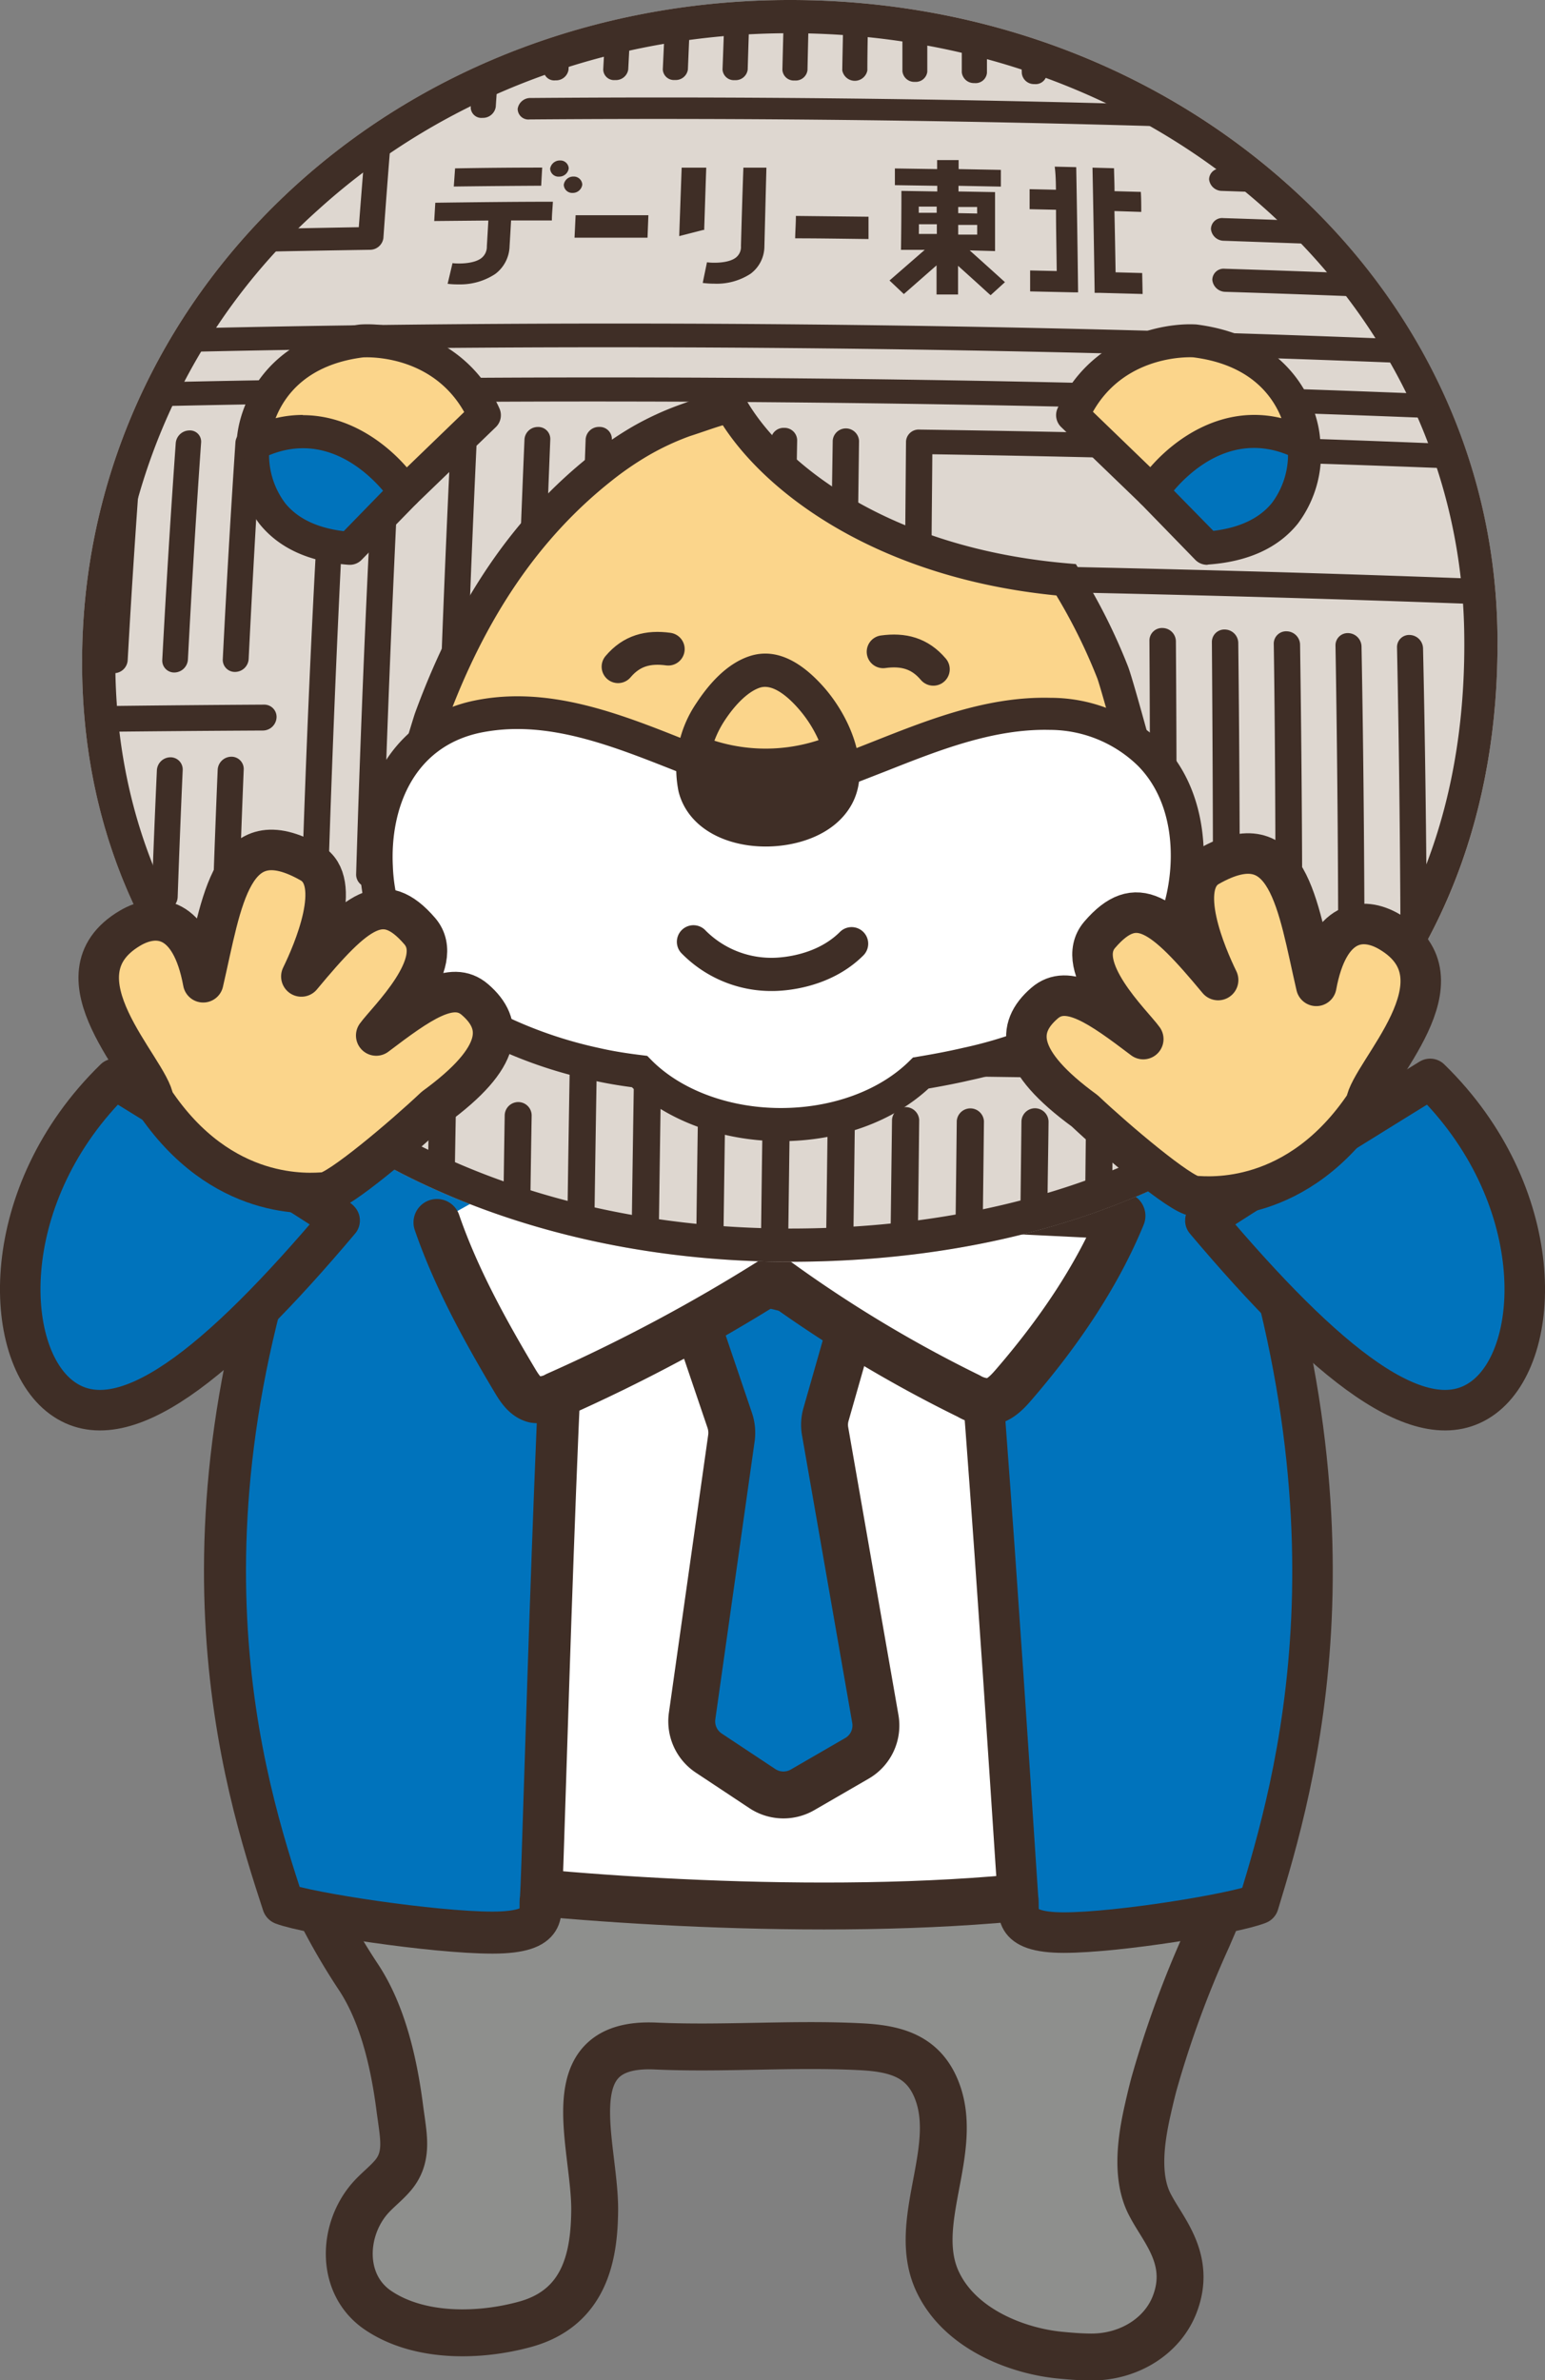 <svg xmlns="http://www.w3.org/2000/svg" viewBox="0 0 215.48 331.78"><rect x="0" y="0" width="215.48" height="331.78" fill="#808080" stroke="none"/><defs><style>.cls-13,.cls-14,.cls-2,.cls-6{stroke:#3f2e26}.cls-2{stroke-width:6.54px}.cls-11,.cls-13,.cls-2{fill:#fff}.cls-13,.cls-14,.cls-2,.cls-6{stroke-linecap:round;stroke-linejoin:round}.cls-12,.cls-6{fill:#0073bc}.cls-14,.cls-6{stroke-width:5.65px}.cls-8{fill:#3f2e26}.cls-10,.cls-14{fill:#fbd58b}.cls-13{stroke-width:4.58px}</style></defs><g id="レイヤー_2" data-name="レイヤー 2"><g id="レイヤー_1-2" data-name="レイヤー 1"><path d="M160.93 290.54a142.82 142.82 0 017.46-20.36c6-13.85 10.87-26.37 12.38-41.06-48.72 1.23-97.43 2.28-146.15 2.49 1.67 15.48 6.44 30.49 15.34 43.93 2.9 4.37 4.81 10.44 5.83 18.56l.21 1.49c.38 2.78.76 5.36-1.22 7.67-1 1.17-2.26 2.1-3.26 3.27-3.82 4.48-4.06 12 1.27 15.55 5.74 3.84 14.11 3.66 20.51 1.89 8.47-2.36 9.6-9.81 9.64-16 0-9.28-5.67-23.42 8.47-22.77 9.53.43 19.2-.39 28.66.1 4.89.25 8.77 1.31 10.62 6.16 3.21 8.37-3.73 18.4.06 26.54 3.09 6.65 11.1 9.69 17 10.28 1.73.17 3.07.26 4.35.27h.14c5.27 0 9.93-2.95 11.61-7.38 1.91-5-.32-8.63-2.11-11.53-.49-.79-1-1.61-1.44-2.48-1.89-3.77-1.13-8.82-.4-12.29.33-1.51.66-2.93 1.03-4.33z" stroke-width="6.54" stroke="#3f2e26" fill="#8e8f8d" stroke-miterlimit="10"/><path class="cls-2" d="M65 164.21c-2.22 8.87 0 98.53 0 98.53 17.69 2.21 55.92 4.88 84.77.88.16 0-4-98.08-4-98.08z"/><path d="M80.08 164.21c-2.14 9.76-4.28 95.86-4.63 100.3-.36 1.78 1.42 4.88-6.77 4.88s-25.64-2.66-29.2-4C34.13 249 22 211.7 44.46 157.55c0 .45 35.62 6.66 35.62 6.66z" stroke-width="5.86" fill="#0073bc" stroke-linecap="round" stroke-linejoin="round" stroke="#3f2e26"/><path d="M134.22 164.21c2 9.76 7.43 95.86 7.76 100.3.33 1.78-1.23 4.88 6.39 4.88s23.84-2.66 27.16-4c5-16.42 16.22-53.7-4.64-107.85 0 .46-36.67 6.67-36.67 6.67z" stroke-width="5.65" fill="#0073bc" stroke-linecap="round" stroke-linejoin="round" stroke="#3f2e26"/><path d="M96.69 183l5.09 15a5.4 5.4 0 01.23 2.46l-5.48 38.73a5.31 5.31 0 002.33 5.18l7.47 4.95a5.33 5.33 0 005.6.17l7.57-4.38a5.29 5.29 0 002.58-5.52l-7-40.07a5.19 5.19 0 01.13-2.38l4.32-15.14-12.32-3z" fill="#0073bc" stroke-linecap="round" stroke-linejoin="round" stroke-width="6.54" stroke="#3f2e26"/><path class="cls-2" d="M60.94 170.4c2.65 7.69 6.73 15.11 10.9 22.09.66 1.11 1.47 2.3 2.72 2.59a4.92 4.92 0 003.07-.61A235.91 235.91 0 00108 178.25a181.9 181.9 0 0027.11 16.35 5.54 5.54 0 002.77.79c1.41-.1 2.52-1.23 3.45-2.31 6.06-7 11.62-15 15.15-23.6-28.58-1.4-57.8-2.79-86.38-4.19"/><path class="cls-6" d="M16 150.39C-.4 166.36.19 188.62 8.62 194.83s21.89-4.73 38.75-24.7c0-.45-31.37-19.74-31.37-19.74zM199.46 150.39c16.42 16 15.83 38.23 7.4 44.44s-21.89-4.73-38.75-24.7c0-.45 31.35-19.74 31.35-19.74z"/><path d="M179.54 25.67C161 9.12 136.4 0 110.2 0c-26 0-50.47 9.13-68.8 25.7-18.08 16.35-28.68 38.41-29.84 62.13-1.11 22.7 6.09 42.87 20.82 58.34 18 18.88 46.34 29.71 77.82 29.71S169 166 186.6 148c15-15.24 22.66-36 22.24-60.12-.42-23.59-10.84-45.69-29.3-62.21z" fill="#ded7d0"/><path class="cls-8" d="M110.2 175.88c-31.48 0-59.85-10.83-77.82-29.71-14.73-15.47-21.93-35.64-20.82-58.34C12.72 64.11 23.32 42.05 41.4 25.7 59.73 9.13 84.16 0 110.2 0c26.2 0 50.8 9.12 69.34 25.67s28.88 38.62 29.3 62.23c.42 24.09-7.27 44.88-22.24 60.12-17.6 17.98-44.79 27.86-76.4 27.86zm0-171.25c-24.89 0-48.22 8.7-65.7 24.5a84.74 84.74 0 00-28.32 58.92c-1 21.41 5.71 40.4 19.55 54.93 17.1 18 44.25 28.27 74.47 28.27s56.32-9.4 73.1-26.47c14.28-14.54 21.32-33.65 20.91-56.8-.39-22.3-10.25-43.21-27.75-58.86-17.66-15.8-41.2-24.49-66.26-24.49z"/><path class="cls-8" d="M199.35 54.92C141.05 52.54 79.12 52 21.67 53.3a32.11 32.11 0 00-1.82 3.37c58.4-1.34 121.53-.76 180.81 1.65a64.87 64.87 0 00-1.31-3.4zM195.47 47.29c-55-2.23-113-2.77-167.29-1.56a2.54 2.54 0 01-.42.46 26.24 26.24 0 00-3 2.89c55.92-1.28 115.93-.73 172.61 1.59a39.68 39.68 0 00-1.9-3.38zM184.05 147.08c-29.45-.55-59.68-1-89.63-1.31a1.9 1.9 0 00-1.92 1.87 1.87 1.87 0 001.86 1.9c28.4.32 57.06.72 85.06 1.21 1.58-1.21 3.11-2.43 4.63-3.67zM121.83 102.18c-17.33-.23-34.66-.37-51.81-.4a1.77 1.77 0 01-1.79-1.78 1.89 1.89 0 011.91-1.81c17.12 0 34.43.16 51.73.39a1.82 1.82 0 110 3.64zM174.22 23.63l-3.88-.13a1.54 1.54 0 00-1.71 1.5 1.81 1.81 0 001.82 1.61l6.94.24a74.1 74.1 0 00-3.17-3.22zM183.78 33.87L181 30.76c-3.45-.13-6.92-.25-10.39-.36a1.56 1.56 0 00-1.72 1.52 1.81 1.81 0 001.82 1.64l13.24.47zM187.75 38.06q-8.43-.33-16.93-.6a1.58 1.58 0 00-1.74 1.54 1.85 1.85 0 001.83 1.68q10.05.31 20 .71c-1.04-1.13-2.1-2.23-3.16-3.33zM60.11 162a11.89 11.89 0 013.31 2C64 128.26 65 92.8 66.53 60.57a1.64 1.64 0 00-1.73-1.69 1.87 1.87 0 00-1.89 1.71c-1.55 31.58-2.63 66.26-3.2 101.27a2.25 2.25 0 01.4.14zM73.76 93.53a1.76 1.76 0 01-1.76-1.8c.34-10.41.73-20.61 1.15-30.51a1.85 1.85 0 011.85-1.7 1.67 1.67 0 011.75 1.7c-.4 9.9-.76 20.1-1.09 30.51a1.89 1.89 0 01-1.9 1.8zM82.48 93.56a1.78 1.78 0 01-1.8-1.81c.3-10.43.64-20.63 1-30.54a1.85 1.85 0 011.89-1.7 1.7 1.7 0 011.77 1.71c-.35 9.9-.66 20.11-1 30.54a1.89 1.89 0 01-1.86 1.8zM91.22 93.6a1.78 1.78 0 01-1.81-1.81c.26-10.44.55-20.65.86-30.56a1.83 1.83 0 011.88-1.7 1.71 1.71 0 011.78 1.71c-.28 9.91-.55 20.13-.8 30.57a1.88 1.88 0 01-1.91 1.79zM100 93.66a1.81 1.81 0 01-1.83-1.82c.23-10.44.47-20.66.73-30.57a1.82 1.82 0 011.88-1.7 1.74 1.74 0 011.79 1.72c-.24 9.92-.46 20.14-.67 30.58a1.86 1.86 0 01-1.9 1.79zM108.75 93.74a1.81 1.81 0 01-1.83-1.82c.19-10.44.38-20.67.59-30.59a1.78 1.78 0 011.86-1.69 1.76 1.76 0 011.81 1.72c-.18 9.92-.36 20.15-.53 30.6a1.86 1.86 0 01-1.9 1.78zM117.53 93.84a1.83 1.83 0 01-1.84-1.84c.15-10.44.3-20.67.45-30.6a1.84 1.84 0 013.67.05c-.13 9.92-.26 20.15-.39 30.6a1.83 1.83 0 01-1.89 1.79zM72.53 141.44a1.84 1.84 0 01-1.84-1.89c.23-10.87.5-21.65.8-32.26a1.9 1.9 0 011.91-1.82 1.78 1.78 0 011.81 1.83c-.29 10.62-.55 21.4-.77 32.28a1.89 1.89 0 01-1.91 1.86zM81.37 141.52a1.86 1.86 0 01-1.85-1.89c.21-10.89.45-21.69.73-32.3a1.88 1.88 0 011.91-1.82 1.79 1.79 0 011.84 1.84c-.26 10.62-.49 21.42-.7 32.31a1.89 1.89 0 01-1.93 1.86zM90.23 141.61a1.87 1.87 0 01-1.86-1.9c.2-10.9.42-21.7.66-32.33a1.89 1.89 0 011.91-1.82 1.82 1.82 0 011.83 1.84c-.23 10.64-.44 21.44-.63 32.34a1.9 1.9 0 01-1.91 1.87zM99.1 141.7a1.88 1.88 0 01-1.86-1.9c.18-10.91.38-21.72.59-32.35a1.87 1.87 0 011.91-1.82 1.84 1.84 0 011.84 1.85c-.2 10.64-.38 21.45-.56 32.36a1.89 1.89 0 01-1.92 1.86zM108 141.8a1.89 1.89 0 01-1.87-1.9c.17-10.91.34-21.73.52-32.37a1.88 1.88 0 013.75 0 14555 14555 0 00-.48 32.37 1.9 1.9 0 01-1.92 1.9zM116.9 141.91A1.89 1.89 0 01115 140c.15-10.91.29-21.73.44-32.37a1.88 1.88 0 013.76 0c-.14 10.65-.28 21.47-.41 32.38a1.9 1.9 0 01-1.89 1.9zM36.83 98.22q-12 .07-23.68.22c.12 1.19.21 2.38.3 3.58q11.49-.13 23.23-.19a1.92 1.92 0 001.89-1.83 1.71 1.71 0 00-1.74-1.78zM18.42 60.23l-.24.69c-.58 1.81-1.16 4.59-2.35 6.65-.58 8-1.11 16.2-1.58 24.52a1.64 1.64 0 001.68 1.75A1.93 1.93 0 0017.81 92q.86-15.45 2-30.19a1.51 1.51 0 00-1.39-1.58zM24.33 93.74a1.66 1.66 0 01-1.7-1.74c.55-10.31 1.18-20.41 1.88-30.22A1.93 1.93 0 0126.4 60a1.56 1.56 0 011.65 1.66c-.69 9.82-1.3 19.93-1.84 30.25a1.92 1.92 0 01-1.88 1.83zM32.79 93.66a1.68 1.68 0 01-1.72-1.77c.52-10.33 1.11-20.45 1.77-30.28a1.91 1.91 0 011.89-1.72 1.56 1.56 0 011.66 1.66c-.63 9.84-1.2 20-1.71 30.31a1.91 1.91 0 01-1.89 1.8zM14.93 111.9c.5 1.57 1.11 3.14 1.7 4.73.12-3.08.26-6.15.4-9.21a1.68 1.68 0 00-1.7-1.79 1.9 1.9 0 00-1.5.79 30.23 30.23 0 001.1 5.48zM22.65 125.91l.73.9a1.91 1.91 0 001.4-1.77q.31-8.91.7-17.68a1.7 1.7 0 00-1.72-1.8 1.91 1.91 0 00-1.88 1.82q-.4 8.76-.72 17.67v.11a1.92 1.92 0 011.49.75zM31.45 126.88a1.77 1.77 0 01-1.76-1.88q.3-8.91.67-17.7a1.92 1.92 0 011.89-1.82 1.71 1.71 0 011.74 1.8q-.36 8.79-.65 17.72a1.92 1.92 0 01-1.89 1.88zM73.94 169.53q.09-7 .21-14a1.87 1.87 0 00-1.85-1.91 1.89 1.89 0 00-1.91 1.87c-.07 4.26-.13 8.54-.19 12.81 1.23.41 2.48.82 3.74 1.23zM82.45 171.77l.43.06c.12-8.93.26-17.86.42-26.74a1.87 1.87 0 00-1.85-1.9 1.91 1.91 0 00-1.92 1.87c-.16 8.62-.29 17.3-.41 26 1.11.26 2.22.51 3.33.71zM91.87 172.87c.11-8.43.23-16.87.37-25.26a1.88 1.88 0 00-1.86-1.91 1.91 1.91 0 00-1.92 1.87c-.14 8.28-.26 16.61-.37 24.94zM100.88 173.86q.12-9 .25-18.05a1.9 1.9 0 00-3.79 0q-.14 8.82-.24 17.68c1.26.11 2.52.25 3.78.37zM107.84 174.31h2.07l.24-18.42a1.9 1.9 0 00-3.79 0q-.14 9.17-.24 18.37c.57.02 1.15.04 1.72.05zM119 174q.12-9 .23-18a1.9 1.9 0 00-3.79 0l-.24 18.24c1.22-.06 2.49-.13 3.8-.24zM128 173q.11-8.46.2-16.89a1.9 1.9 0 00-3.79-.05l-.22 17.42c1.28-.1 2.55-.27 3.81-.48zM134.48 172l2.57-.48q.1-7.62.18-15.23a1.9 1.9 0 00-3.79-.05q-.09 8-.19 16zM146.09 169.75c0-4.45.11-8.91.15-13.35a1.89 1.89 0 00-3.78-.05l-.16 14.16zM155.12 166.6c0-3.36.08-6.72.11-10.06a1.89 1.89 0 00-1.87-1.92 1.87 1.87 0 00-1.9 1.86l-.12 11.11c1.25-.34 2.52-.66 3.78-.99zM160.8 163.41c1.1-.54 2.22-1 3.34-1.48 0-1.75 0-3.51.05-5.26a1.9 1.9 0 00-1.86-1.92 1.88 1.88 0 00-1.9 1.86c0 2.36-.05 4.72-.07 7.08a2 2 0 01.44-.28zM129.23 142.11a1.88 1.88 0 01-1.87-1.91c.19-17.53.37-34.82.51-51.53a1.81 1.81 0 011.88-1.76 1.84 1.84 0 011.85 1.82c-.12 16.7-.27 34-.46 51.53a1.87 1.87 0 01-1.91 1.85zM144.47 142.33a1.9 1.9 0 01-1.87-1.91c.15-17.51.24-34.8.28-51.5a1.79 1.79 0 011.86-1.76 1.86 1.86 0 011.85 1.84c0 16.7-.08 34-.22 51.49a1.86 1.86 0 01-1.9 1.84zM153.33 142.47a1.89 1.89 0 01-1.86-1.91c.1-14.82.16-29.47.15-43.75a1.79 1.79 0 011.86-1.81 1.89 1.89 0 011.86 1.85c0 14.27 0 28.92-.11 43.74a1.86 1.86 0 01-1.9 1.88zM162.17 142.62a1.9 1.9 0 01-1.86-1.91c.1-17.49.1-34.75 0-51.43a1.75 1.75 0 011.84-1.74 1.88 1.88 0 011.85 1.83c.12 16.67.13 33.92 0 51.41a1.85 1.85 0 01-1.83 1.84zM171 142.77a1.9 1.9 0 01-1.86-1.9c.08-17.47 0-34.72-.12-51.38a1.74 1.74 0 011.82-1.74 1.9 1.9 0 011.86 1.84c.19 16.65.25 33.88.18 51.34a1.83 1.83 0 01-1.88 1.84zM179.76 142.94a1.91 1.91 0 01-1.86-1.94c0-17.45 0-34.67-.25-51.31a1.72 1.72 0 011.81-1.69 1.9 1.9 0 011.86 1.83c.24 16.64.35 33.85.3 51.28a1.83 1.83 0 01-1.86 1.83zM186.64 141.2a1.9 1.9 0 001.85 1.9.38.38 0 00.15 0q.86-.78 1.68-1.59a1.64 1.64 0 000-.23c0-17.4-.12-34.58-.43-51.19a1.91 1.91 0 00-1.86-1.84 1.7 1.7 0 00-1.77 1.75c.28 16.59.41 33.78.38 51.2zM199 130.21c-.07-13.52-.24-26.87-.53-39.86a1.92 1.92 0 00-1.85-1.84 1.69 1.69 0 00-1.78 1.72c.31 14.88.47 30.22.5 45.76a30.45 30.45 0 003.66-5.78zM51.46 123.69a1.79 1.79 0 01-1.79-1.86c.64-21 1.5-41.44 2.57-60.76a1.89 1.89 0 011.89-1.71A1.62 1.62 0 0155.84 61c-1 19.33-1.86 39.8-2.48 60.8a1.92 1.92 0 01-1.9 1.89zM43.93 123.32a1.77 1.77 0 01-1.78-1.85c.51-15.84 1.17-31.38 2-46.36A1.92 1.92 0 0146 73.35a1.65 1.65 0 011.71 1.73c-.76 15-1.39 30.54-1.9 46.4a1.9 1.9 0 01-1.88 1.84zM36.93 148.09a14.65 14.65 0 005 5.45c4.19 2.72 9 4.25 13.36 6.63.16-9.82.37-19.61.62-29.31a1.81 1.81 0 00-1.86-1.86q-14.71-.06-29.13-.05c3.14 4.64 5.28 9.79 7.91 14.73a11 11 0 014.1 4.41zM161.3 14.6c-29-.85-58.36-1.17-87.26-.94a1.78 1.78 0 00-1.84 1.51 1.49 1.49 0 001.65 1.48c30.8-.24 62.16.14 93 1.11-1.8-1.13-3.66-2.18-5.55-3.16zM65.89 11.72l-.24 3.23a1.49 1.49 0 001.64 1.48 1.81 1.81 0 001.85-1.52c.12-1.78.25-3.54.37-5.28a38.2 38.2 0 00-3.62 2.09zM76 6.91c-.07.94-.13 1.89-.19 2.84a1.48 1.48 0 001.65 1.45 1.76 1.76 0 001.83-1.47c.08-1.32.16-2.61.24-3.91-1.17.34-2.35.7-3.53 1.09zM84.42 4.62c-.1 1.68-.2 3.37-.29 5.08a1.51 1.51 0 001.66 1.46 1.74 1.74 0 001.83-1.47q.15-2.92.3-5.79c-1.17.22-2.34.46-3.5.72zM95.55 2.61l-2.8.45c-.1 2.17-.21 4.38-.31 6.62a1.55 1.55 0 001.69 1.47 1.71 1.71 0 001.81-1.46q.15-3.66.31-7.18zM101.06 1.9c-.1 2.55-.19 5.15-.29 7.8a1.58 1.58 0 001.71 1.47 1.69 1.69 0 001.8-1.46q.12-4.13.26-8.11-1.74.12-3.48.3zM109.34 1.38q-.12 4.1-.22 8.36a1.59 1.59 0 001.72 1.48 1.65 1.65 0 001.78-1.45c.06-2.86.13-5.66.19-8.42-1.16-.01-2.32 0-3.47.03zM117.6 1.52c0 2.71-.09 5.47-.13 8.29a1.78 1.78 0 003.5 0c0-2.74.07-5.42.1-8.06-1.16-.07-2.31-.16-3.47-.23zM125.86 2.36v7.55a1.65 1.65 0 001.75 1.5 1.61 1.61 0 001.72-1.41V3c-1.15-.27-2.33-.47-3.47-.64zM135.35 4.26L134.14 4v6.08a1.69 1.69 0 001.77 1.5 1.58 1.58 0 001.74-1.44V4.91zM142.45 6.4q0 1.89.06 3.81a1.7 1.7 0 001.77 1.51 1.56 1.56 0 001.72-1.43V7.66q-1.78-.66-3.55-1.26zM150.82 9.62v.78a1.73 1.73 0 001.78 1.52 1.7 1.7 0 001.55-.79c-1.09-.52-2.21-1.02-3.33-1.51zM51.09 18.59c-.36 4.26-.71 8.63-1.05 13.08q-7 .12-13.92.27a2.46 2.46 0 01-1.3 2.71 2.65 2.65 0 01-.23.48q8.44-.18 17-.31a1.89 1.89 0 001.88-1.62c.39-5.55.81-11 1.25-16.23a10.52 10.52 0 01-3.63 1.62zM205.68 80.67c-24.73-.93-50.2-1.6-75.76-2 0-5.18.08-10.31.11-15.35 24.57.39 49.07 1.06 72.92 2-.34-1.14-.7-2.29-1.07-3.44-24.1-1-48.85-1.66-73.67-2a1.76 1.76 0 00-1.85 1.68q-.08 9.26-.16 18.84a1.83 1.83 0 001.84 1.8c26.21.39 52.35 1.06 77.71 2 .01-1.2-.01-2.37-.07-3.53zM80.13 33.13h10.18l.12-3.13H80.28zM110.9 33.22c3.41 0 6.82.06 10.23.1v-3.11L111 30.1c0 1.03-.08 2.07-.1 3.12zM98.5 23.37h-3.43c-.11 3.13-.23 6.31-.34 9.54l3.32-.85h.16c.1-2.97.19-5.85.29-8.69zM75.62 23.36q-6.09 0-12.15.11L63.29 26q6.08-.08 12.19-.11c.04-.83.09-1.68.14-2.53zM60.56 30.81l7.55-.07q-.1 1.79-.21 3.6a2 2 0 01-.79 1.66c-1.11.83-3.32.77-4 .68-.23 1-.45 1.91-.68 2.88a11.43 11.43 0 001.55.08 8.84 8.84 0 005.09-1.45 5 5 0 002-3.86q.11-1.81.21-3.6h5.69c0-.88.1-1.75.14-2.61-5.48 0-11 .07-16.4.14zM103.34 34.29a1.88 1.88 0 01-.74 1.64c-1.1.82-3.34.73-4 .63-.2 1-.4 1.92-.59 2.88a11.87 11.87 0 001.57.1 8.63 8.63 0 005.1-1.38 4.78 4.78 0 001.93-3.84q.14-5.58.28-10.95h-3.21c-.13 3.56-.24 7.21-.34 10.92zM79.32 23.47a1.16 1.16 0 00-1.21-1.1 1.36 1.36 0 00-1.38 1.13A1.16 1.16 0 0078 24.62a1.33 1.33 0 001.32-1.15zM81.21 25.73A1.18 1.18 0 0080 24.61a1.34 1.34 0 00-1.37 1.14 1.17 1.17 0 001.24 1.14 1.33 1.33 0 001.34-1.16zM147.27 26.45l-3.67-.08v2.79l3.68.08c0 2.81.07 5.65.1 8.54l-3.71-.08v2.92l6 .13h.69c-.07-6-.16-11.8-.26-17.45l-3-.07c.14 1.08.16 2.15.17 3.22zM159.17 29.54c0-.94 0-1.86-.06-2.79l-3.67-.1c0-1.07-.05-2.14-.07-3.2l-3-.08q.17 8.49.3 17.45h.69l6 .16-.06-2.92-3.71-.1q-.07-4.32-.16-8.54zM138.78 35v-8.22l-5.1-.09v-.79l5.91.11v-2.33l-5.89-.11v-1.26h-3v1.26l-5.89-.09v2.33l5.91.09v.79l-5-.08q0 4.07-.06 8.22h3.31l-4.91 4.27 2 1.89 4.56-4v4.06h3v-4c1.41 1.27 2.82 2.54 4.23 3.83l.31.27 2-1.82q-2.46-2.23-4.92-4.43zm-10.62-3.74h2.5v1.35h-2.51c.01-.45.01-.9.01-1.35zm8.13-1.5l-2.65-.05v-.86h2.64c0 .34 0 .62.01.91zm-2.65 1.59h2.65v1.35h-2.65zm-3-1.69h-2.5v-.86h2.5z"/><path d="M207.22 88.73c.27 56.93-44.22 85.08-97.43 84.4s-98.59-32.6-95.24-86.86C17.47 39.06 58.78 1.19 112 1.87s95 39.56 95.22 86.86z" fill="none"/><path class="cls-10" d="M148.68 80.81c-27.29-2.35-41.91-15.67-46.69-24-.24-.44-5.94 1.6-6.58 1.83a37.88 37.88 0 00-6.09 2.84 44.38 44.38 0 00-5.42 3.71c-11.44 9-18.9 21.37-23.88 35-.2.53-3.12 10.21-3.12 10.21l105.17 8.4s-6-22.71-6.92-25.07a78.4 78.4 0 00-6.47-12.92z"/><path class="cls-8" d="M163.18 121.15l-1.29-.1-105-8.38h-.19l.2-2.29-2.16-.72c0-.14.37-1.2.79-2.59 1.5-4.93 2.23-7.34 2.36-7.69 5.75-15.7 13.8-27.47 24.61-36a48.3 48.3 0 015.7-3.9 41.63 41.63 0 016.45-3c6.5-2.36 8.27-2.75 9.37-.82 5.28 9.22 20.2 20.75 44.89 22.87l1.14.1.61 1a81.37 81.37 0 016.66 13.26c.42 1.07 1.73 5.67 3.9 13.65 3.43 12.67 3.43 12.67 2.74 13.61zM59.93 108.3l99.1 7.91c-1.66-6.28-5.37-20-6-21.68a77.3 77.3 0 00-5.7-11.53c-24.64-2.43-40.18-13.94-46.52-23.72-1.18.34-3 1-4.62 1.52a35.94 35.94 0 00-5.72 2.67A43 43 0 0085.32 67c-10.12 8-17.69 19.09-23.14 34-.18.36-1.5 4.82-2.25 7.3z"/><path class="cls-11" d="M160.34 105.15a20 20 0 00-13.89-5.65c-11-.28-21.19 5.32-31.38 8.8a62.4 62.4 0 01-6.13 1.79 62.4 62.4 0 01-6.13-1.79c-11.51-3.93-23.62-11-36.21-8.43C56.46 102 52 111.1 52.49 120.85A25.8 25.8 0 0055 131.12c2.45 4.87 6.93 8.49 11.6 11.13a61.77 61.77 0 0016.4 6.07c2 .47 4.09.79 6.16 1.06 4.42 4.47 11.6 7.39 19.72 7.39s15.1-2.83 19.52-7.19c2.16-.36 4.31-.77 6.44-1.26a61.77 61.77 0 0016.38-6.07c6.53-3.69 11.88-9.32 13.63-16.76 1.65-6.94.65-15.07-4.51-20.34z"/><path class="cls-8" d="M108.9 159.07c-8.07 0-15.76-2.8-20.77-7.52-1.65-.22-3.64-.53-5.63-1a63.35 63.35 0 01-17-6.31c-6-3.37-10.18-7.44-12.53-12.1A27.92 27.92 0 0150.2 121c-.61-12.06 5.65-21.22 15.94-23.34s20.14 1.75 29.57 5.52c2.71 1.08 5.28 2.11 7.84 3 2 .66 3.72 1.19 5.39 1.6 1.67-.41 3.44-.94 5.39-1.6 2.54-.87 5.16-1.91 7.69-2.91 7.76-3.07 15.77-6.22 24.49-6a22.26 22.26 0 0115.49 6.27c6.19 6.31 6.71 15.75 5.13 22.47-1.73 7.37-7 13.85-14.74 18.24a63.35 63.35 0 01-17 6.31c-1.76.41-3.64.78-5.88 1.17-5.07 4.67-12.51 7.34-20.61 7.34zm-36.75-57.45a25.83 25.83 0 00-5.09.5c-9.64 2-12.66 10.92-12.27 18.61a23.62 23.62 0 002.3 9.35c1.93 3.83 5.53 7.26 10.68 10.17a59.2 59.2 0 0015.77 5.83c2.11.49 4.29.8 5.94 1l.79.1.55.56c4.14 4.2 10.9 6.71 18.08 6.71s13.76-2.44 17.91-6.53l.52-.51.71-.12c2.46-.41 4.46-.8 6.3-1.23a59.2 59.2 0 0015.77-5.83c4.7-2.66 10.69-7.46 12.52-15.29 1.3-5.53 1-13.22-3.93-18.2a17.66 17.66 0 00-12.31-5c-7.79-.18-15.35 2.8-22.68 5.7-2.58 1-5.24 2.07-7.89 3-2.3.78-4.38 1.39-6.36 1.85l-.52.12-.52-.12c-2-.46-4-1.07-6.36-1.85-2.67-.92-5.41-2-8.06-3.07-7.15-2.82-14.49-5.75-21.85-5.75z"/><path class="cls-8" d="M115 95.9c-3.5-4-7-5.54-10.39-4.46S98.7 95.61 97.13 98a16.14 16.14 0 00-2.49 12.34c1 4 4.65 6.79 9.76 7.5a18.29 18.29 0 002.38.16c4.52 0 9.61-1.67 11.94-5.75 2.85-4.98.07-11.97-3.72-16.35zm-14 4.64c1.61-2.48 3.44-4.19 5-4.69 1.83-.58 4 1.35 5.48 3.07a17.38 17.38 0 012.69 4.25 23.7 23.7 0 01-14.53.08 14 14 0 011.36-2.71z"/><path class="cls-11" d="M96.7 131.28a15.15 15.15 0 0010.75 4.54s6.72.31 11.31-4.28"/><path class="cls-8" d="M107.71 138.14h-.28A17.53 17.53 0 0195 132.83a2.31 2.31 0 113.43-3.1 12.94 12.94 0 009 3.78h.14s5.79.17 9.57-3.6a2.31 2.31 0 013.27 3.27c-4.67 4.65-11.09 4.96-12.7 4.96z"/><path class="cls-12" d="M181.87 61.92s1.84 13.39-13.52 14.51l-7.66-7.86L170.46 53z"/><path class="cls-8" d="M168.35 78.73a2.3 2.3 0 01-1.65-.7l-7.65-7.86a2.28 2.28 0 01-.3-2.82l9.76-15.56a2.3 2.3 0 013.36-.59l11.42 8.91a2.26 2.26 0 01.86 1.5A16.13 16.13 0 01181 73c-2.73 3.38-6.92 5.29-12.45 5.69zm-4.75-10.47l5.63 5.74c3.69-.45 6.43-1.75 8.17-3.9a11.28 11.28 0 002.24-7l-8.59-6.7z"/><path class="cls-10" d="M160.69 68.57s8.57-13.13 21.18-6.65c0 0-.25-12.5-15.15-14.39 0 0-12.09-.88-17.11 10.35z"/><path class="cls-8" d="M160.7 70.87a2.28 2.28 0 01-1.6-.65L148 59.53a2.3 2.3 0 01-.51-2.59c4.49-10 14.61-12 19.38-11.71 13.47 1.71 17.18 11.63 17.28 16.64a2.29 2.29 0 01-1.08 2 2.32 2.32 0 01-2.27.09c-10.57-5.43-17.9 5.41-18.2 5.87a2.3 2.3 0 01-1.67 1zm-8.27-13.47l8 7.72c3.63-4.18 10.26-8.76 18.29-6.83-1.27-3.2-4.43-7.48-12.29-8.48-.28-.02-9.43-.51-14 7.59z"/><path class="cls-12" d="M35.3 61.92s-1.84 13.39 13.52 14.51l7.66-7.86L46.71 53z"/><path class="cls-8" d="M48.82 78.73h-.16c-5.54-.4-9.73-2.31-12.46-5.69A16.13 16.13 0 0133 61.61a2.26 2.26 0 01.86-1.5L45.3 51.2a2.3 2.3 0 013.36.59l9.76 15.56a2.28 2.28 0 01-.3 2.82L50.47 78a2.28 2.28 0 01-1.65.73zM37.53 63.09a11.21 11.21 0 002.27 7.08c1.74 2.13 4.48 3.43 8.14 3.87l5.63-5.78-7.45-11.87z"/><path class="cls-10" d="M56.48 68.57s-8.57-13.13-21.18-6.65c0 0 .25-12.5 15.15-14.39 0 0 12.09-.88 17.11 10.35z"/><path class="cls-8" d="M56.48 70.87h-.26a2.3 2.3 0 01-1.67-1c-.3-.46-7.62-11.3-18.2-5.87A2.29 2.29 0 0133 61.87c.1-5 3.81-14.93 17.16-16.63 4.86-.35 15 1.65 19.5 11.7a2.31 2.31 0 01-.5 2.59L58.07 70.22a2.27 2.27 0 01-1.59.65zm-14.24-13c6.32 0 11.46 3.78 14.5 7.28l8-7.72C60.15 49.3 51 49.79 50.61 49.82c-7.78 1-10.91 5.27-12.17 8.47a16.46 16.46 0 013.8-.45z"/><path class="cls-13" d="M123.17 90.85c2.79-.38 5.1.19 7 2.44M93.2 90.48c-2.79-.38-5.1.2-7 2.45"/><path class="cls-14" d="M190.5 153.82c.51-4.26 14.57-17.33 3.27-23.95-3.72-2.18-8.49-1.67-10.19 7.55-2.62-11.33-3.87-23-15-16.65-4.61 2.62-.34 12.46 1.31 15.84-7.73-9.3-11.39-12.26-16.51-6.32-3.87 4.49 4.56 12.44 6.07 14.55-6-4.54-10.53-7.83-13.78-5-4 3.45-4 8 5.61 15 4.31 4.07 13.4 11.77 15.35 11.88s14.37 1.36 23.87-12.9zM21.42 153.37c-.51-4.26-14.57-17.33-3.27-24 3.72-2.18 8.49-1.67 10.19 7.55 2.62-11.33 3.87-23 15-16.65 4.61 2.62.34 12.46-1.31 15.84 7.73-9.3 11.39-12.26 16.51-6.32 3.87 4.49-4.56 12.45-6.07 14.55 6-4.54 10.53-7.83 13.78-5 4 3.45 4 8-5.61 15-4.31 4.07-13.4 11.77-15.35 11.88s-14.39 1.41-23.87-12.85z"/></g></g></svg>